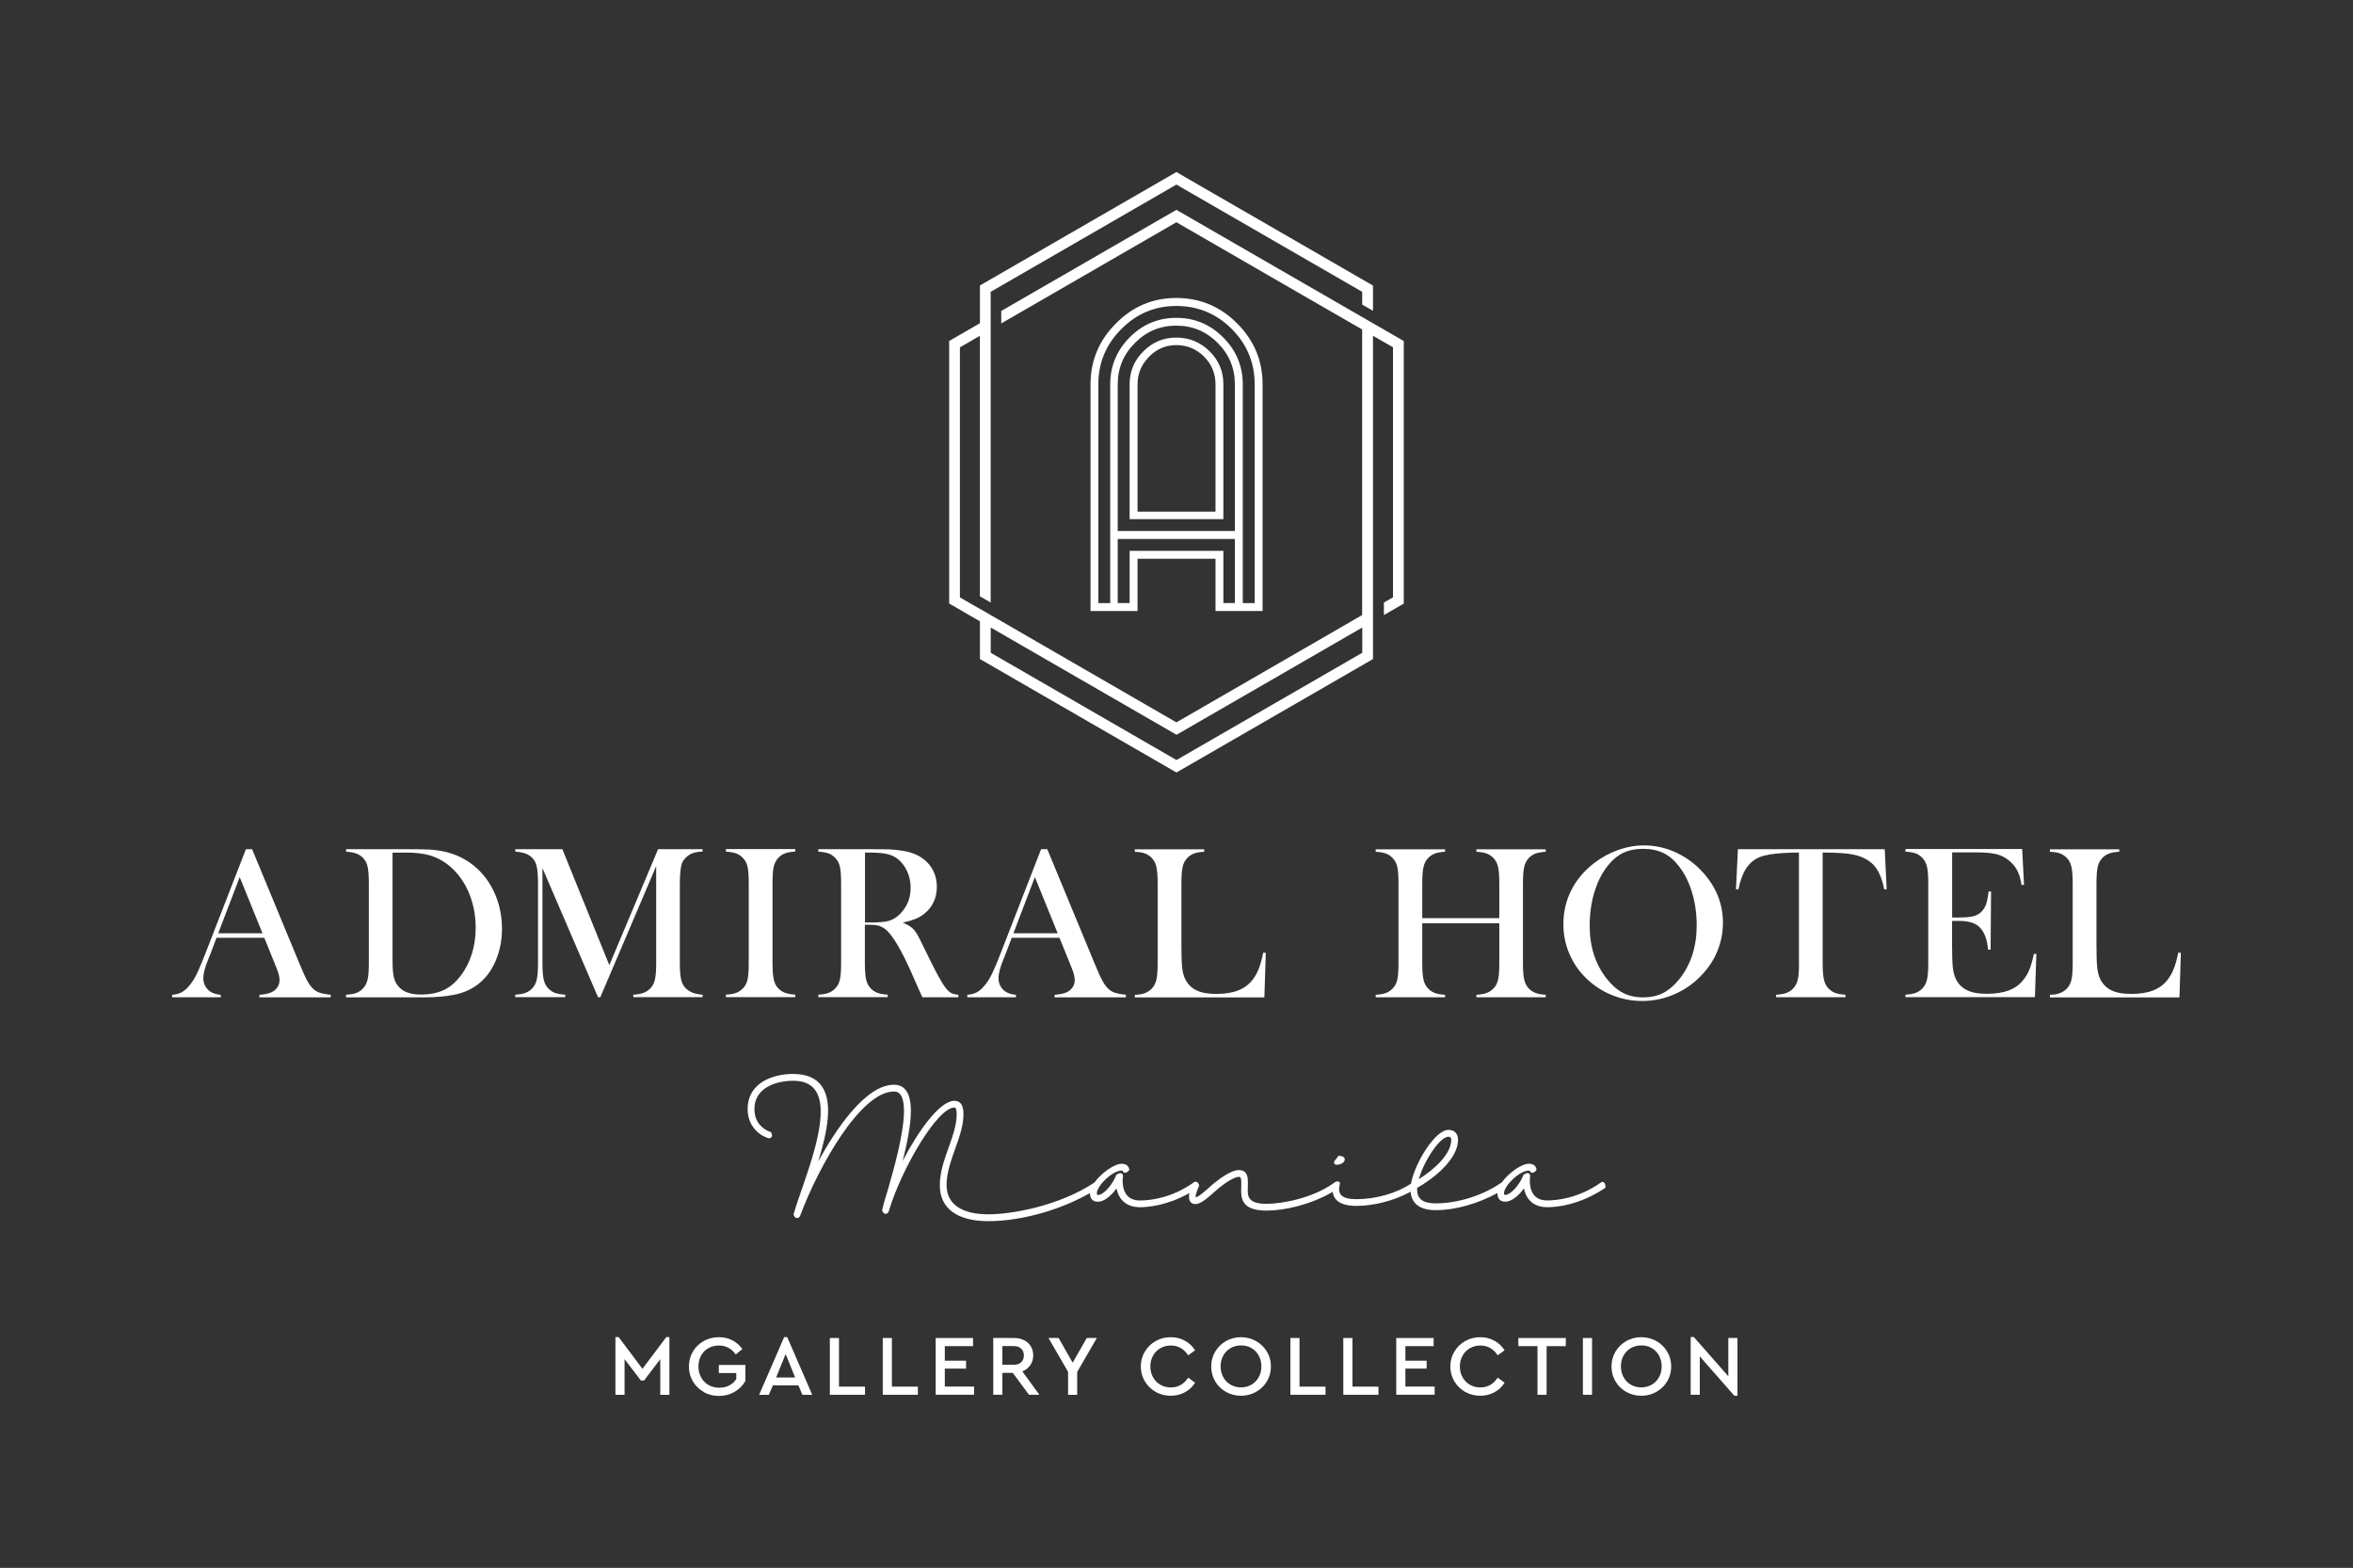 <?xml version="1.0" encoding="UTF-8"?>
<svg xmlns="http://www.w3.org/2000/svg" version="1.1" viewBox="0 0 409.83 273.09">
  <rect x="0" y="0" width="409.83" height="273.09" fill="#333333" stroke="none"/>
  <!-- Generator: Adobe Illustrator 29.3.1, SVG Export Plug-In . SVG Version: 2.1.0 Build 151)  -->
  <defs>
    <style>
      .st0, .st1 {
        fill: #fff;
      }

      .st1 {
        opacity: 0;
      }

      .st2 {
        display: none;
      }
    </style>
  </defs>
  <g id="Calque_2" class="st2">
    <rect class="st1" width="409.83" height="273.09"/>
  </g>
  <g id="ARTWORK">
    <g>
      <g>
        <path class="st0" d="M107.2,232.89h.55l4.15,5.53,4.15-5.53h.54v10.06h-1.59v-6.21l-2.83,3.72h-.54l-2.85-3.73v6.22h-1.59v-10.06Z"/>
        <path class="st0" d="M122.56,242.44c-.79-.45-1.42-1.06-1.88-1.84-.46-.78-.69-1.64-.69-2.59s.23-1.81.69-2.59c.46-.78,1.09-1.39,1.89-1.84.8-.45,1.68-.67,2.64-.67.86,0,1.64.18,2.34.54.7.36,1.28.87,1.75,1.53l-1.15.94c-.74-1.04-1.72-1.56-2.95-1.56-.69,0-1.3.16-1.84.47-.54.31-.96.75-1.26,1.3-.3.55-.45,1.18-.45,1.87s.15,1.33.46,1.9c.31.57.74,1.01,1.29,1.33.55.32,1.18.48,1.89.48.65,0,1.23-.13,1.73-.4.5-.26.91-.63,1.22-1.1v-1.06h-3.04v-1.41h4.63v2.79c-.44.79-1.07,1.42-1.89,1.9-.82.48-1.73.71-2.73.71s-1.85-.23-2.65-.67Z"/>
        <path class="st0" d="M136.57,232.89h.54l4.36,10.06h-1.71l-.7-1.65h-4.45l-.7,1.65h-1.69l4.36-10.06ZM138.49,239.93l-1.65-4.09-1.66,4.09h3.31Z"/>
        <path class="st0" d="M144.54,233.05h1.59v8.47h4.53v1.42h-6.12v-9.89Z"/>
        <path class="st0" d="M153.75,233.05h1.59v8.47h4.53v1.42h-6.12v-9.89Z"/>
        <path class="st0" d="M162.97,233.05h6.51v1.42h-4.92v2.53h3.7v1.38h-3.7v3.13h5.1v1.42h-6.69v-9.89Z"/>
        <path class="st0" d="M173,233.05h3.61c.66,0,1.24.13,1.75.38.51.25.9.61,1.18,1.07.28.46.42.98.42,1.57,0,.65-.17,1.22-.51,1.71-.34.49-.8.85-1.39,1.08l2.97,4.08h-1.81l-2.82-3.82h-1.81v3.82h-1.59v-9.89ZM176.58,237.71c.55,0,.98-.15,1.29-.45.31-.3.46-.69.46-1.17s-.15-.88-.46-1.18c-.31-.3-.74-.45-1.29-.45h-1.99v3.25h1.99Z"/>
        <path class="st0" d="M186.04,238.96l-3.42-5.91h1.77l2.44,4.3,2.46-4.3h1.75l-3.42,5.91v3.99h-1.59v-3.99Z"/>
        <path class="st0" d="M201.29,242.44c-.79-.45-1.42-1.06-1.89-1.84-.46-.78-.7-1.64-.7-2.59s.23-1.81.7-2.59,1.09-1.39,1.89-1.84c.79-.45,1.67-.67,2.62-.67s1.74.21,2.48.62c.74.41,1.33.96,1.76,1.66l-1.2.88c-.35-.55-.78-.97-1.29-1.27s-1.09-.44-1.74-.44-1.28.16-1.82.47c-.54.31-.97.75-1.28,1.31-.31.56-.46,1.18-.46,1.87s.15,1.31.46,1.87c.31.56.74,1,1.28,1.31s1.15.47,1.82.47,1.23-.15,1.74-.44.94-.72,1.29-1.27l1.2.88c-.42.7-1,1.25-1.75,1.66-.74.41-1.58.62-2.5.62s-1.82-.23-2.62-.67Z"/>
        <path class="st0" d="M213.53,242.44c-.79-.45-1.42-1.06-1.88-1.84-.46-.78-.69-1.64-.69-2.59s.23-1.81.7-2.59,1.09-1.39,1.88-1.84c.79-.45,1.66-.67,2.61-.67s1.81.23,2.61.67c.8.45,1.43,1.06,1.9,1.84s.7,1.64.7,2.59-.23,1.81-.7,2.59c-.46.78-1.1,1.39-1.9,1.84-.8.45-1.67.67-2.61.67s-1.82-.23-2.62-.67ZM213.06,239.87c.3.56.73,1,1.27,1.31.54.31,1.15.47,1.83.47s1.27-.16,1.81-.47.96-.75,1.27-1.31.46-1.19.46-1.89-.16-1.3-.46-1.86-.73-1-1.27-1.31c-.54-.32-1.14-.47-1.81-.47s-1.29.16-1.83.47c-.54.31-.96.75-1.27,1.3-.31.55-.46,1.18-.46,1.87s.15,1.33.46,1.89Z"/>
        <path class="st0" d="M224.75,233.05h1.59v8.47h4.53v1.42h-6.12v-9.89Z"/>
        <path class="st0" d="M233.97,233.05h1.59v8.47h4.53v1.42h-6.12v-9.89Z"/>
        <path class="st0" d="M243.19,233.05h6.51v1.42h-4.92v2.53h3.7v1.38h-3.7v3.13h5.1v1.42h-6.69v-9.89Z"/>
        <path class="st0" d="M255.2,242.44c-.79-.45-1.42-1.06-1.89-1.84-.46-.78-.7-1.64-.7-2.59s.23-1.81.7-2.59,1.09-1.39,1.89-1.84c.79-.45,1.67-.67,2.62-.67s1.74.21,2.48.62c.74.41,1.33.96,1.76,1.66l-1.2.88c-.35-.55-.78-.97-1.29-1.27s-1.09-.44-1.74-.44-1.28.16-1.82.47c-.54.31-.97.75-1.28,1.31-.31.56-.46,1.18-.46,1.87s.15,1.31.46,1.87c.31.56.74,1,1.28,1.31s1.15.47,1.82.47,1.23-.15,1.74-.44.94-.72,1.29-1.27l1.2.88c-.42.7-1,1.25-1.75,1.66-.74.41-1.58.62-2.5.62s-1.82-.23-2.62-.67Z"/>
        <path class="st0" d="M267.79,234.47h-3.33v-1.42h8.26v1.42h-3.34v8.47h-1.59v-8.47Z"/>
        <path class="st0" d="M275.7,233.05h1.59v9.89h-1.59v-9.89Z"/>
        <path class="st0" d="M283.25,242.44c-.79-.45-1.42-1.06-1.88-1.84-.46-.78-.69-1.64-.69-2.59s.23-1.81.7-2.59,1.09-1.39,1.88-1.84c.79-.45,1.66-.67,2.61-.67s1.81.23,2.61.67c.8.45,1.43,1.06,1.9,1.84s.7,1.64.7,2.59-.23,1.81-.7,2.59c-.46.78-1.1,1.39-1.9,1.84-.8.45-1.67.67-2.61.67s-1.82-.23-2.62-.67ZM282.78,239.87c.3.56.73,1,1.27,1.31.54.31,1.15.47,1.83.47s1.27-.16,1.81-.47.96-.75,1.27-1.31.46-1.19.46-1.89-.16-1.3-.46-1.86-.73-1-1.27-1.31c-.54-.32-1.14-.47-1.81-.47s-1.29.16-1.83.47c-.54.31-.96.75-1.27,1.3-.31.55-.46,1.18-.46,1.87s.15,1.33.46,1.89Z"/>
        <path class="st0" d="M296.06,236.24v6.7h-1.59v-10.06h.55l6.01,6.84v-6.67h1.59v10.06h-.54l-6.03-6.87Z"/>
      </g>
      <g>
        <path class="st0" d="M205.38,30.25l16.65,9.61h0s16.64,9.61,16.64,9.61l.47.27v4.4l-1.88-1.08v-2.23l-16.18-9.34h0s-16.18-9.34-16.18-9.34l-16.17,9.34h0s-16.18,9.34-16.18,9.34v54.12l-1.88-1.08v-45.38l-3.48,2.01v43.55l3.48,2.01v-.02c5.12,2.96,10.25,5.93,15.38,8.89h0s18.85,10.89,18.85,10.89l18.85-10.89h0s13.5-7.8,13.5-7.8v-49.74l-13.5-7.79h0s-18.85-10.89-18.85-10.89l-18.85,10.89h0s-11.66,6.73-11.66,6.73v-2.17l10.71-6.18h0l19.33-11.16.47-.27.47.27,19.33,11.16h0l6,3.46h0c4.44,2.57,8.88,5.13,13.33,7.69l.47.27v45.73l-.47.27-2.99,1.73v-2.18l1.58-.91v-43.55l-3.48-2.01v56.31l-.47.27-16.64,9.61-16.65,9.61-.47.27-.47-.27-16.65-9.61-16.64-9.61-.47-.27v-6.57l-4.89-2.83-.47-.27v-45.73l.47-.27,4.89-2.83v-6.57l.47-.27,16.64-9.61h0s16.65-9.61,16.65-9.61l.47-.27.47.27ZM237.27,113.7v-4.4l-12.55,7.25h0l-19.33,11.16-.47.27-.47-.27-19.33-11.16h0l-12.56-7.25v4.4l16.18,9.34,16.17,9.34,16.18-9.34"/>
        <path class="st0" d="M198.13,106.42v-9.1h13.58v9.1h8.2v-39.49c0-4.09-1.47-7.62-4.41-10.58-2.94-2.96-6.48-4.45-10.61-4.45s-7.6,1.48-10.54,4.45c-2.94,2.96-4.41,6.49-4.41,10.58v39.49h8.2ZM194.68,92.49v-25.57c0-2.8,1-5.2,3-7.2,2-2,4.4-3,7.2-3s5.2,1,7.2,3c2,2,3,4.4,3,7.2v25.57h-20.4ZM191.3,105.04v-38.11c0-3.72,1.33-6.93,4-9.61,2.66-2.69,5.86-4.03,9.58-4.03s6.98,1.33,9.65,4c2.66,2.67,4,5.88,4,9.65v38.11h-2.07v-38.11c0-3.17-1.14-5.89-3.41-8.17s-5-3.41-8.17-3.41-5.88,1.14-8.13,3.41c-2.25,2.27-3.38,5-3.38,8.17v38.11h-2.07ZM213.08,105.04v-9.1h-16.33v9.1h-2.07v-11.16h20.4v11.16h-2ZM213.08,66.93c0-2.25-.8-4.17-2.41-5.75-1.61-1.59-3.54-2.38-5.79-2.38s-4.11.79-5.72,2.38c-1.61,1.59-2.41,3.5-2.41,5.75v23.5h16.33v-23.5ZM198.13,89.12v-22.19c0-1.84.67-3.43,2-4.79,1.33-1.36,2.92-2.03,4.76-2.03s3.49.67,4.82,2c1.33,1.33,2,2.94,2,4.82v22.19h-13.58Z"/>
      </g>
      <g>
        <path class="st0" d="M279.29,205.91c-.08-.04-.25-.09-.46.06-3.98,2.82-7.86,3.12-9.34,3.12-1,0-1.76-.3-2.27-.9-1.04-1.21-.72-3.27-.71-3.31.02-.29-.1-.42-.21-.49-.28-.17-.7.06-.86.17l-.07.04-.03.07c-.7,1.78-2.25,3.46-3.18,3.46-.07,0-.2,0-.2-.29,0-.26.11-.58.3-.92l.03-.02v-.04c.77-1.33,2.69-2.97,3.99-2.97.09,0,.14.01.17.02.05.2.18.33.37.36.31.05.7-.29.78-.49l.03-.08-.02-.08c-.14-.61-.59-.92-1.33-.92-1.28,0-3.52,1.61-4.71,3.24-.01,0-.02.01-.03.02-3.14,2.22-7.61,3.64-11.41,3.64h-.09c-2.16,0-3.18-.75-3.21-2.35,0-.11,0-.22,0-.35,2.69-1.5,7.12-4.9,7.12-8.38,0-1.08-.63-1.72-1.68-1.72-2.29,0-5.85,5.74-6.52,9.38-2.6,1.69-6.12,2.69-9.5,2.69-1.3,0-2.19-.23-2.64-.7-.26-.27-.38-.62-.37-1.09,0-.22.03-.44.09-.66.14-.27.04-.47-.09-.57-.24-.17-.65-.07-.98.25-3.71,2.62-8.98,3.58-11.67,3.58-1.39,0-2.3-.25-2.79-.75-.53-.55-.5-1.37-.46-2.15,0-.15.01-.29.01-.5,0-.63,0-1.22-.19-1.67-.23-.54-.7-.81-1.44-.81-1.29,0-3.58,1.65-4.81,2.76-.85.77-2.12,1.91-2.65,1.99,0-.02,0-.06,0-.11,0-.61.43-1.52.57-1.82l.04-.08-.02-.09c-.1-.35-.26-.55-.48-.61-.3-.08-.53.16-.55.19h-.01c-3.95,2.77-7.77,3.07-9.24,3.07-1,0-1.76-.3-2.27-.9-1.04-1.21-.72-3.27-.71-3.31.02-.29-.1-.42-.21-.49-.29-.17-.7.06-.86.17l-.07.04-.03.07c-.7,1.78-2.24,3.46-3.18,3.46-.07,0-.2,0-.2-.29,0-.26.11-.58.3-.92l.04-.02v-.05c.77-1.33,2.69-2.97,3.98-2.97.09,0,.14.01.17.02.05.2.18.33.36.36.32.04.7-.29.78-.48l.03-.08-.02-.08c-.14-.61-.59-.92-1.33-.92-1.28,0-3.52,1.61-4.71,3.24-.02.01-.03.02-.04.04-6.12,4.05-14.37,5.52-18.42,5.52-4.71,0-7.31-1.8-7.31-5.07,0-2.15.77-4.3,1.51-6.38.74-2.07,1.43-4.03,1.43-5.97,0-.58,0-2.35-1.58-2.35-2.51,0-6.2,5.08-9.01,10.47.75-2.97,1.43-6.22,1.43-8.7,0-3.03-.99-4.57-2.94-4.57-5.02,0-10.24,7.97-13.19,13.34,1.65-5.35,2.57-10.36.58-13.13-.99-1.39-2.66-2.09-4.96-2.09-3.65,0-7.92,1.6-7.92,6.11,0,2.86,1.84,4.5,3.61,5.09.04,0,.36.05.54-.19.21-.28.01-.67-.05-.8l-.05-.09-.1-.03c-1.34-.44-2.77-1.71-2.77-3.97,0-3.64,3.63-4.93,6.74-4.93,1.81,0,3.08.54,3.86,1.64,2.44,3.42-.36,11.52-2.41,17.44-.53,1.52-1.03,2.96-1.36,4.11l-.02.07.02.07c.1.33.31.55.56.58.21.03.4-.08.53-.3l.02-.04c3.37-9.01,10.67-21.7,16.35-21.7.44,0,1.76,0,1.76,3.39,0,3.92-1.8,10.22-2.77,13.6-.1.34-.2.68-.3,1-.28.91-.54,1.77-.72,2.64l-.02.07.03.07c.13.34.32.52.54.54.32.03.51-.29.54-.33l.03-.06c2.22-7.49,8.51-18.13,11.44-18.13.12,0,.41,0,.41,1.18,0,1.84-.68,3.75-1.4,5.77-.76,2.13-1.54,4.34-1.54,6.59,0,4.03,3.01,6.25,8.49,6.25,4.47,0,11.3-1.3,17.67-4.89,0,.01,0,.03,0,.04,0,.95.49,1.47,1.38,1.47,1.1,0,2.36-1.09,3.24-2.32.43,2.11,1.86,3.27,4.09,3.27,1.35,0,4.69-.26,8.6-2.46-.04.22-.07.43-.07.63,0,1.12.71,1.29,1.13,1.29.92,0,2.07-1.04,3.42-2.23l.08-.07c1.34-1.2,3.21-2.45,4.02-2.45.21,0,.31.07.38.27.08.24.08.61.08,1.01v.07c0,.15,0,.3-.01.45-.03,1.03-.07,2.19.74,3.02.69.71,1.9,1.06,3.69,1.06,3.08,0,7.69-1.02,11.5-3.27.07.57.29,1.05.65,1.42.68.69,1.82,1.03,3.51,1.03,3.08,0,6.58-.93,9.41-2.46.19,2.15,1.69,3.22,4.46,3.2,3.32,0,7.27-1.12,10.66-2.98,0,.01,0,.03,0,.04,0,.95.49,1.47,1.38,1.47,1.11,0,2.36-1.09,3.24-2.31.43,2.11,1.86,3.27,4.09,3.27,1.51,0,5.51-.32,10-3.32l.11-.07v-.13c0-.2-.03-.68-.32-.83ZM252.77,198.53c0,2.47-2.93,5.16-5.65,6.85.95-3.34,3.72-7.39,5.15-7.39.23,0,.5.06.5.54Z"/>
        <path class="st0" d="M232.8,202.87h.02c.83,0,1.4-.47,1.4-.92,0-.2-.11-.37-.3-.48-.17-.09-.4-.14-.69-.14h-.19l-.05.19c-.02.07-.18.25-.28.36-.23.25-.44.49-.34.74.06.15.21.23.43.25Z"/>
      </g>
      <path class="st0" d="M379.6,173.71l.25-7.75-.45-.04c-.24,1.17-.5,2.12-.79,2.83-.28.72-.65,1.36-1.09,1.93-.65.83-1.5,1.45-2.52,1.84-1.03.4-2.29.6-3.79.6s-2.59-.21-3.46-.63c-.87-.42-1.52-1.09-1.96-1.99-.25-.52-.42-1.18-.51-2-.09-.82-.13-2.07-.13-3.74v-10.9c0-1.32.07-2.3.23-2.93.15-.63.44-1.15.87-1.57.34-.33.73-.57,1.17-.72.44-.15,1.01-.25,1.7-.28v-.43h-12.08v.43c.68.03,1.24.11,1.67.26s.83.39,1.18.72c.43.4.72.92.88,1.56.16.64.24,1.62.24,2.96v13.93c0,1.28-.07,2.24-.22,2.86-.14.62-.41,1.14-.8,1.54-.69.72-1.68,1.08-2.95,1.08v.45h22.57ZM331.88,147.91v.43c.73.04,1.32.14,1.77.3.45.16.84.43,1.18.79.39.4.66.92.8,1.54.14.62.22,1.58.22,2.86v13.93c0,1.28-.07,2.24-.22,2.86-.14.62-.41,1.14-.8,1.54-.35.37-.75.63-1.2.79-.45.16-1.03.26-1.75.3v.43h22.55l.25-7.52-.43-.02c-.24,1.13-.5,2.05-.78,2.74-.28.69-.65,1.31-1.11,1.85-.64.81-1.47,1.4-2.49,1.79-1.02.38-2.29.58-3.8.58s-2.59-.21-3.47-.63c-.88-.42-1.53-1.09-1.96-1.99-.25-.53-.42-1.19-.51-1.98-.09-.79-.13-2.04-.13-3.77v-4.33h1.08c.93,0,1.7.1,2.31.28.6.19,1.1.49,1.47.89.39.42.7.92.92,1.51.22.59.39,1.37.5,2.34h.43l.08-10.13-.43-.02c-.11.97-.26,1.7-.43,2.2-.17.5-.43.93-.78,1.3-.37.39-.84.66-1.42.81-.58.15-1.44.23-2.59.23h-1.13v-11.34h4.33c1.34,0,2.41.09,3.21.27.81.18,1.51.5,2.1.94.72.53,1.27,1.14,1.64,1.83.38.69.65,1.57.81,2.63l.43-.02-.32-6.24h-20.32ZM313.34,167.77c0,1.3-.07,2.26-.22,2.87-.14.62-.41,1.13-.8,1.53-.35.37-.75.63-1.2.79-.45.16-1.04.26-1.77.3v.43h12.08v-.43c-.72-.04-1.3-.14-1.75-.3-.45-.16-.85-.43-1.2-.79-.39-.4-.66-.92-.8-1.54-.14-.62-.22-1.58-.22-2.86v-19.28c2.8,0,4.78.17,5.95.51,1.39.39,2.44,1.04,3.17,1.94.72.9,1.26,2.23,1.6,3.98l.43-.04-.34-6.97h-25.57l-.34,6.97.43.04c.3-1.51.74-2.71,1.3-3.59.62-.96,1.4-1.63,2.35-2.02.95-.39,2.4-.64,4.34-.74.91-.05,1.76-.08,2.55-.08v19.28ZM277.7,155.42c.54-1.82,1.31-3.35,2.31-4.6.83-1.05,1.73-1.8,2.71-2.27.98-.47,2.13-.7,3.47-.7s2.52.24,3.5.71c.99.47,1.89,1.23,2.69,2.26,1,1.26,1.77,2.8,2.32,4.6.55,1.81.82,3.73.82,5.76,0,3.69-1,6.8-2.99,9.32-.91,1.13-1.86,1.95-2.86,2.46-1,.5-2.16.76-3.49.76s-2.47-.25-3.47-.77c-1-.51-1.95-1.33-2.84-2.45-1.99-2.51-2.99-5.59-2.99-9.25,0-2.08.27-4.03.81-5.84M273.15,165.64c.56,1.49,1.36,2.83,2.41,4,1.32,1.5,2.9,2.66,4.72,3.48,1.83.82,3.74,1.23,5.75,1.23s3.97-.42,5.83-1.27c1.86-.84,3.47-2.04,4.83-3.57,1.11-1.24,1.95-2.6,2.53-4.1.58-1.5.87-3.06.87-4.67,0-3.22-1.11-6.08-3.33-8.61-1.36-1.55-2.95-2.75-4.76-3.6-1.81-.85-3.69-1.28-5.63-1.28-1.52,0-3.04.27-4.54.8-1.5.54-2.9,1.3-4.2,2.3-1.74,1.35-3.06,2.93-3.97,4.74-.91,1.81-1.36,3.77-1.36,5.89,0,1.61.28,3.17.84,4.66M247.72,153.85c0-1.29.07-2.24.22-2.86.14-.62.41-1.14.8-1.54.35-.36.75-.63,1.2-.79.45-.16,1.03-.26,1.75-.3v-.43h-12.08v.43c.72.04,1.3.14,1.76.3.45.16.85.43,1.19.79.4.4.67.91.81,1.53.14.62.21,1.57.21,2.87v13.93c0,1.3-.07,2.26-.21,2.87-.14.62-.41,1.13-.81,1.53-.34.35-.73.61-1.18.78-.45.17-1.04.27-1.77.31v.43h12.08v-.43c-.73-.04-1.32-.14-1.77-.31-.45-.17-.84-.43-1.18-.78-.39-.4-.66-.92-.8-1.54-.15-.62-.22-1.58-.22-2.86v-6.97h13.42v6.97c0,1.3-.07,2.26-.22,2.87-.14.62-.41,1.13-.8,1.53-.35.35-.75.61-1.2.78-.45.17-1.04.27-1.77.31v.43h12.08v-.43c-.72-.04-1.3-.14-1.75-.31-.45-.17-.85-.43-1.2-.78-.39-.42-.66-.93-.8-1.55-.15-.62-.22-1.57-.22-2.85v-13.93c0-1.29.07-2.24.22-2.86.14-.62.41-1.14.8-1.54.35-.36.75-.63,1.2-.79.45-.16,1.03-.26,1.75-.3v-.43h-12.08v.43c.73.04,1.32.14,1.77.3.45.16.85.43,1.2.79.39.4.66.91.8,1.53.14.62.22,1.57.22,2.87v6.07h-13.42v-6.07ZM220.22,173.71l.25-7.75-.45-.04c-.24,1.17-.5,2.12-.78,2.83-.28.72-.65,1.36-1.09,1.93-.66.83-1.5,1.45-2.52,1.84-1.03.4-2.29.6-3.79.6s-2.59-.21-3.46-.63c-.87-.42-1.52-1.09-1.97-1.99-.25-.52-.42-1.18-.51-2-.09-.82-.13-2.07-.13-3.74v-10.9c0-1.32.08-2.3.23-2.93.15-.63.44-1.15.87-1.57.34-.33.73-.57,1.17-.72s1.01-.25,1.7-.28v-.43h-12.08v.43c.68.03,1.24.11,1.67.26s.83.39,1.18.72c.43.4.72.92.88,1.56.16.64.24,1.62.24,2.96v13.93c0,1.28-.07,2.24-.22,2.86-.14.62-.41,1.14-.8,1.54-.69.72-1.68,1.08-2.95,1.08v.45h22.56ZM176.51,162.56l3.74-9.79,3.97,9.79h-7.71ZM196.09,173.27c-.78-.09-1.37-.19-1.76-.31-.39-.12-.74-.29-1.04-.52-.43-.33-.83-.81-1.19-1.46-.37-.64-.86-1.71-1.47-3.21l-8.22-19.86h-1.08l-6.92,17.82c-.63,1.63-1.14,2.85-1.52,3.66-.38.81-.78,1.48-1.18,1.99-.48.64-.97,1.11-1.47,1.4-.5.29-1.09.45-1.76.49v.43h8.47v-.43c-.77-.06-1.4-.26-1.89-.6-.35-.25-.63-.58-.84-.98-.21-.4-.31-.84-.31-1.3,0-.79.28-1.88.85-3.27l.47-1.17.98-2.61h8.32l1.81,4.46.32.79c.35.87.53,1.56.53,2.08,0,.87-.39,1.55-1.17,2.04-.44.28-1.22.47-2.34.57v.43h12.42v-.43ZM150.65,148.5h.77c1.35,0,2.39.09,3.12.26.73.17,1.36.47,1.89.9.68.57,1.21,1.29,1.6,2.16.38.88.58,1.81.58,2.81,0,1.86-.66,3.43-1.98,4.69-.59.55-1.23.92-1.9,1.1-.67.18-1.79.26-3.35.26h-.72v-12.17ZM151.58,161.08c.57,0,1.05.05,1.44.16.39.11.76.29,1.1.54.67.5,1.4,1.44,2.21,2.82.81,1.39,1.61,2.98,2.4,4.78l1.32,3c.09.19.29.63.6,1.32h6.27v-.43c-.52-.05-.92-.15-1.22-.3-.3-.15-.6-.42-.92-.81-.39-.48-.87-1.25-1.45-2.32-.57-1.06-1.42-2.75-2.54-5.06-.48-1.01-.84-1.71-1.08-2.11-.24-.4-.5-.73-.79-.99-.37-.34-.93-.67-1.68-.98.92-.2,1.65-.42,2.2-.64.55-.23,1.05-.52,1.5-.87,1.49-1.18,2.23-2.76,2.23-4.72,0-1.32-.34-2.49-1.03-3.49-.69-1-1.65-1.75-2.9-2.26-1.11-.44-2.64-.71-4.59-.79-.48-.01-1.48-.02-3.01-.02h-9.11v.43c.72.04,1.3.14,1.76.3.45.16.85.43,1.19.79.4.4.67.91.81,1.53.14.62.21,1.57.21,2.87v13.93c0,1.3-.07,2.26-.21,2.87s-.41,1.13-.81,1.53c-.34.35-.73.61-1.18.78-.45.17-1.04.27-1.77.31v.43h12.08v-.43c-.73-.04-1.32-.14-1.77-.31-.45-.17-.84-.43-1.18-.78-.39-.4-.66-.92-.8-1.54-.14-.62-.22-1.58-.22-2.86v-6.69h.93ZM126.44,147.91v.43c.72.04,1.3.14,1.76.3.45.16.85.43,1.19.79.4.4.67.91.81,1.53.14.62.21,1.57.21,2.87v13.93c0,1.3-.07,2.26-.21,2.87-.14.62-.41,1.13-.81,1.53-.34.35-.73.61-1.18.78-.45.17-1.04.27-1.77.31v.43h12.08v-.43c-.86-.05-1.54-.2-2.06-.44-.52-.25-.94-.62-1.27-1.12-.23-.37-.39-.85-.49-1.46s-.15-1.43-.15-2.48v-13.93c0-.87.04-1.64.11-2.31.11-.89.42-1.59.91-2.1.35-.36.75-.63,1.2-.79.45-.16,1.03-.26,1.75-.3v-.43h-12.08ZM122.39,147.91h-7.77l-8.49,20.2-8.18-20.2h-8.2v.43c.91.05,1.63.22,2.18.5.55.28.98.72,1.29,1.31.23.43.37,1.11.43,2.04.04.52.06,1.06.06,1.64v13.93c0,1.28-.07,2.24-.22,2.86-.14.62-.41,1.14-.8,1.54-.35.37-.75.63-1.2.79-.45.16-1.03.26-1.75.3v.43h8.71v-.43c-.72-.04-1.3-.14-1.75-.3-.45-.16-.85-.43-1.2-.79-.39-.4-.66-.91-.8-1.53-.14-.62-.22-1.57-.22-2.87v-16.56l9.68,22.49h.4l9.73-22.83v16.9c0,1.28-.07,2.24-.22,2.86-.14.62-.41,1.14-.8,1.54-.35.35-.75.61-1.2.78-.45.17-1.04.27-1.77.31v.43h12.08v-.43c-1.26-.06-2.24-.43-2.93-1.1-.39-.38-.66-.88-.81-1.51-.15-.63-.23-1.59-.23-2.89v-13.93c0-.89.04-1.67.13-2.33.05-.49.14-.9.28-1.22.14-.32.35-.61.62-.88.37-.37.77-.63,1.2-.78.43-.16,1.01-.26,1.73-.29v-.43ZM70.67,148.5c1.64,0,2.99.15,4.04.44,1.94.54,3.61,1.65,5.01,3.33,1.01,1.21,1.78,2.62,2.32,4.23.54,1.61.81,3.31.81,5.1,0,1.61-.22,3.13-.67,4.56-.45,1.43-1.1,2.7-1.96,3.81-.87,1.15-1.86,1.98-2.96,2.49-1.1.51-2.43.77-3.98.77-1.81,0-3.13-.49-3.93-1.47-.38-.45-.64-1-.77-1.64-.14-.64-.21-1.58-.21-2.82v-18.79h2.29ZM60.28,173.71h13.97c1.62,0,3.22-.14,4.78-.43,2.09-.39,3.84-1.3,5.23-2.74,1-1.02,1.77-2.3,2.33-3.85.56-1.54.84-3.18.84-4.92,0-2.38-.49-4.58-1.47-6.61-.98-2.02-2.36-3.66-4.12-4.9-1.85-1.31-4.11-2.07-6.77-2.27-.63-.05-2.1-.08-4.4-.08h-10.39v.43c1.2.06,2.1.35,2.72.87.49.42.82.94.99,1.59.17.64.25,1.66.25,3.04v13.93c0,1.28-.07,2.24-.22,2.86-.15.62-.41,1.14-.8,1.54-.35.37-.75.63-1.19.79-.44.16-1.03.26-1.76.3v.43ZM38.01,162.56l3.74-9.79,3.97,9.79h-7.71ZM57.59,173.27c-.78-.09-1.37-.19-1.76-.31-.39-.12-.74-.29-1.04-.52-.43-.33-.82-.81-1.19-1.46-.37-.64-.86-1.71-1.47-3.21l-8.22-19.86h-1.08l-6.92,17.82c-.63,1.63-1.14,2.85-1.52,3.66-.38.81-.78,1.48-1.18,1.99-.48.64-.97,1.11-1.47,1.4-.5.29-1.09.45-1.76.49v.43h8.47v-.43c-.77-.06-1.4-.26-1.89-.6-.35-.25-.63-.58-.84-.98-.21-.4-.31-.84-.31-1.3,0-.79.28-1.88.85-3.27l.47-1.17.98-2.61h8.32l1.81,4.46.32.79c.35.87.53,1.56.53,2.08,0,.87-.39,1.55-1.17,2.04-.44.28-1.22.47-2.34.57v.43h12.42v-.43Z"/>
    </g>
  </g>
</svg>